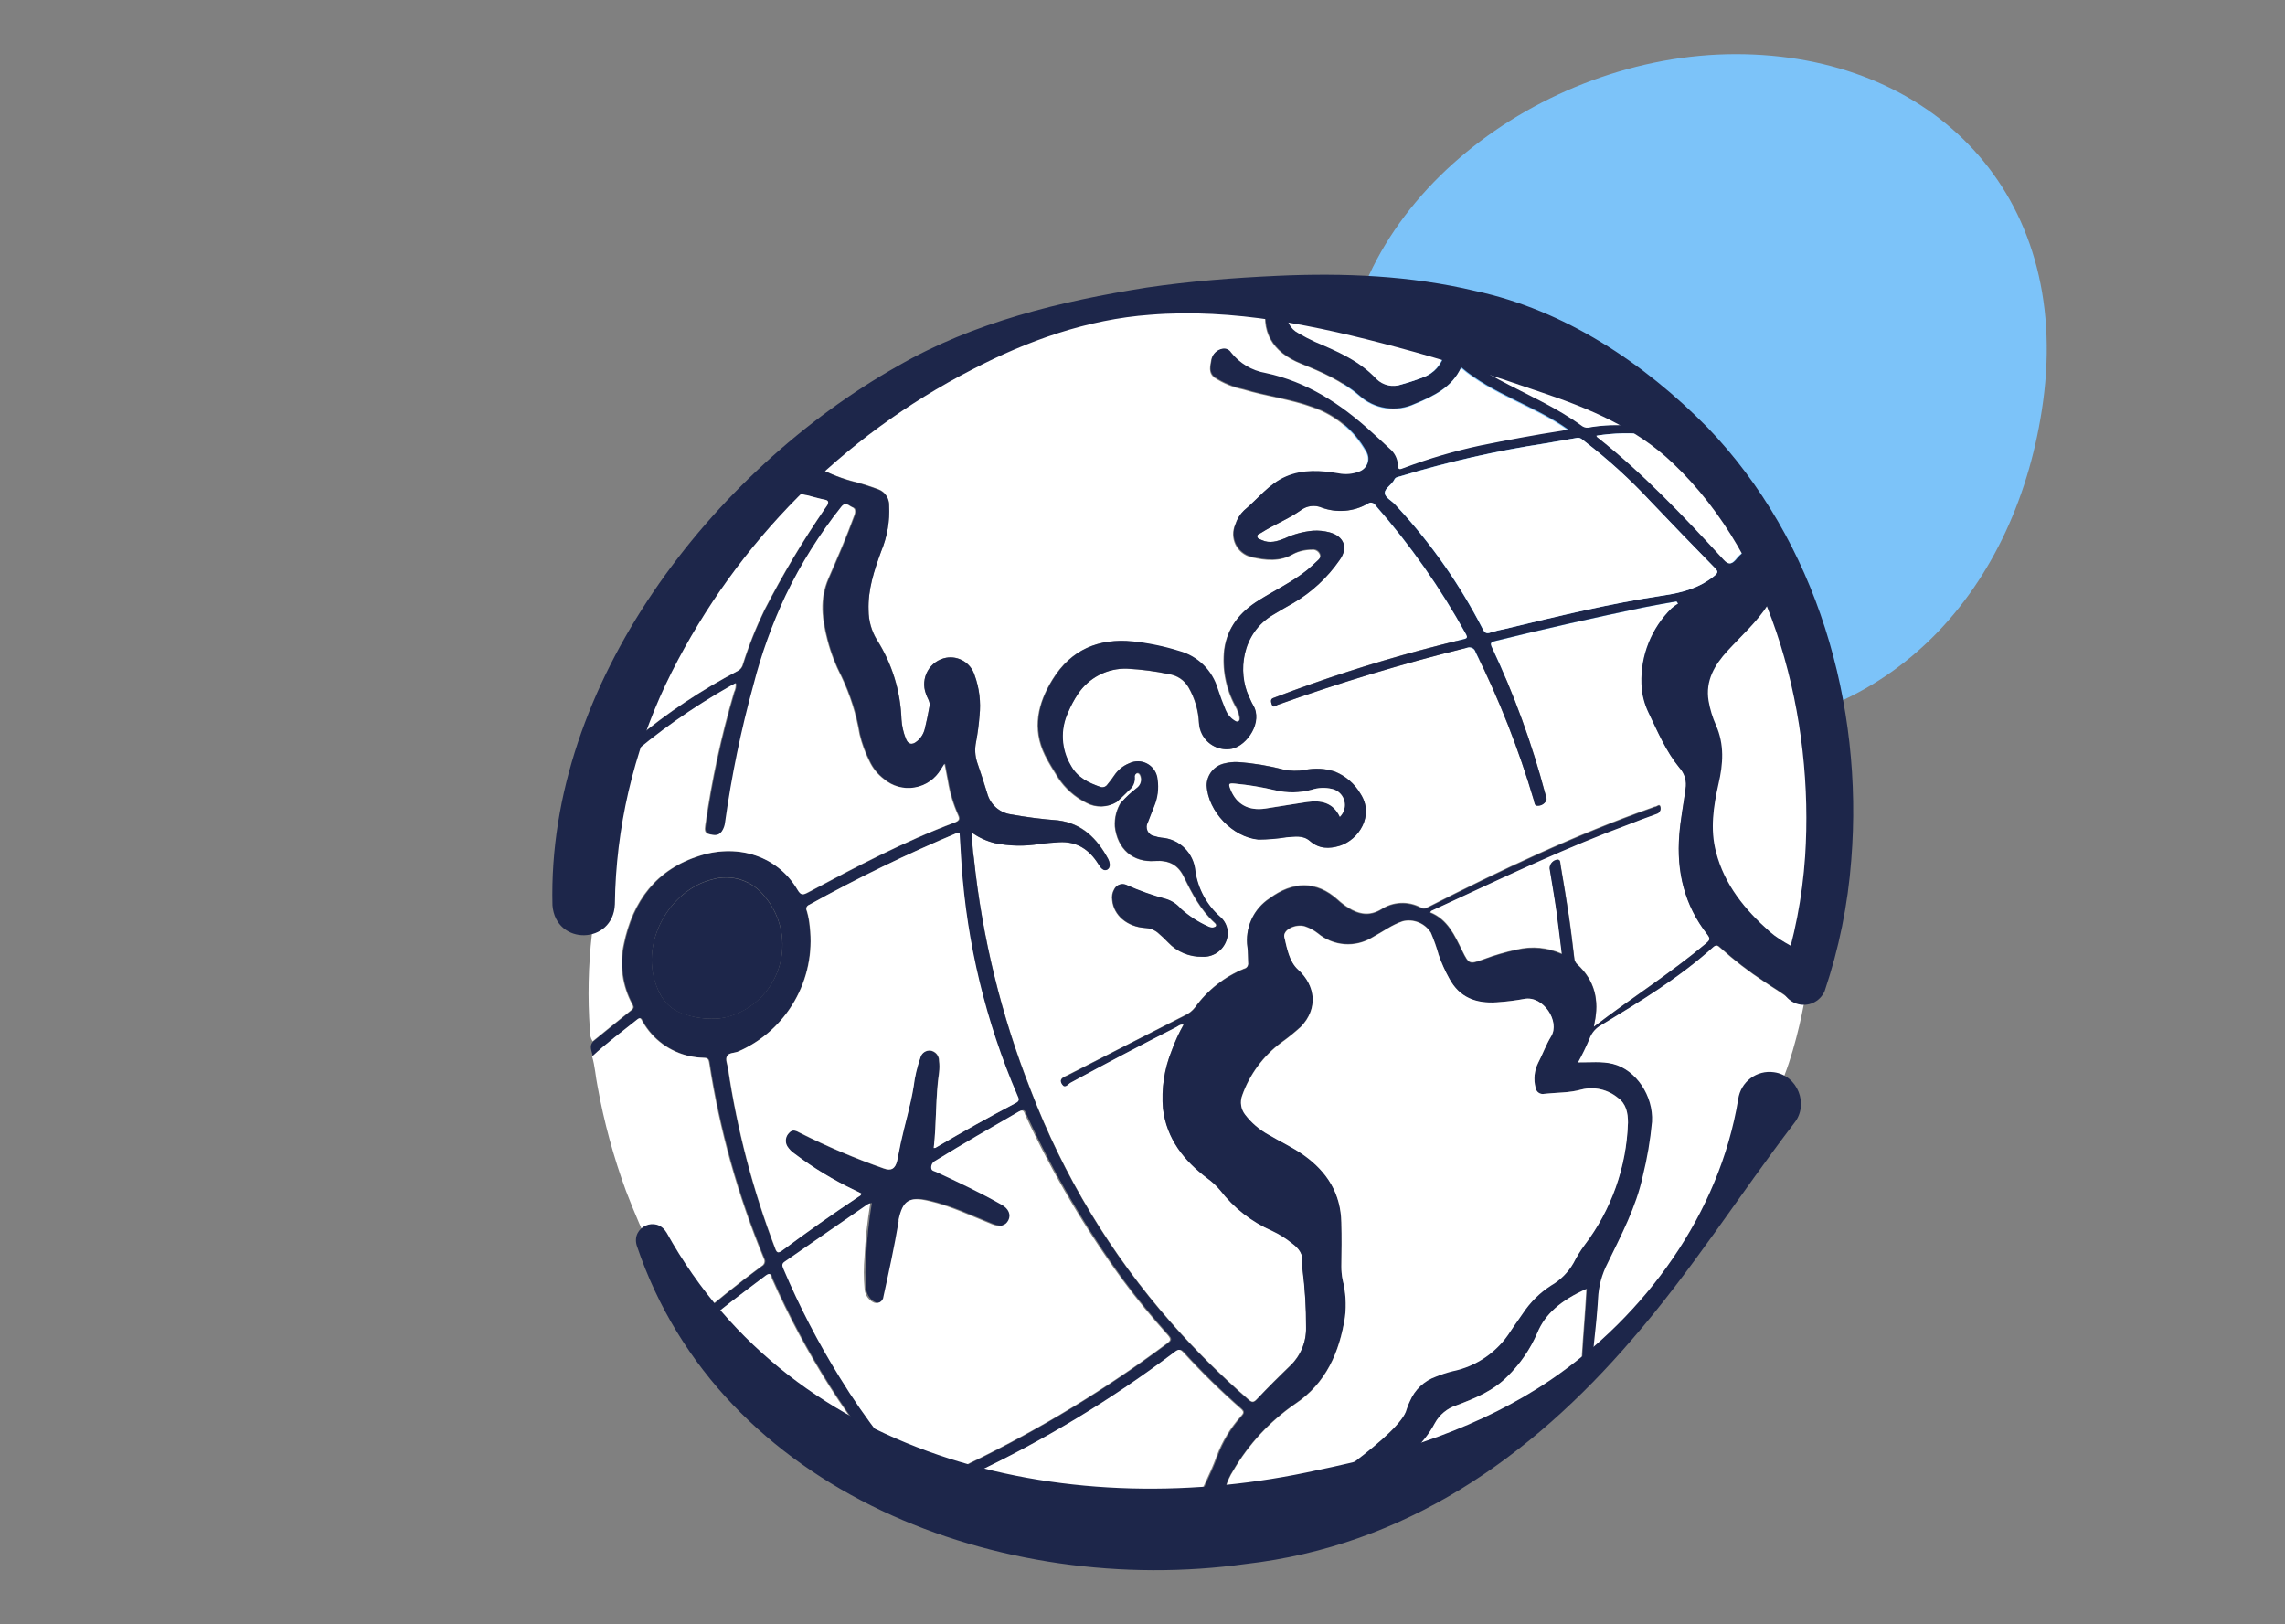 <svg width="422" height="300" viewBox="0 0 422 300" fill="none" xmlns="http://www.w3.org/2000/svg">
<rect x="0" y="0" width="422" height="300" fill="#808080" stroke="none"/>
<g clip-path="url(#clip0_421_1237)">
<path d="M377.32 74.195C372.615 108.581 349.393 135.094 313.322 135.094C277.251 135.094 248.01 106.976 248.01 72.295C248.01 37.614 284.51 10 320.581 10C356.652 10 382.595 35.626 377.32 74.195Z" fill="#7CC3F9"/>
<path d="M150.828 86.233C157.787 80.431 165.259 75.275 173.15 70.829C183.148 65.27 193.679 60.735 204.586 57.293C210.394 55.323 216.363 53.867 222.426 52.943C226.397 52.461 230.404 52.35 234.395 52.611C233.883 53.619 234.195 54.628 233.962 55.641C232.676 61.242 234.917 65.051 240.21 67.179C243.984 68.705 247.739 70.339 250.926 73.065C252.287 74.326 253.991 75.152 255.821 75.441C257.652 75.729 259.527 75.466 261.209 74.685C264.722 73.228 268.113 71.595 269.763 67.94C275.703 72.986 283.274 75.007 289.522 79.427C289.056 79.53 288.768 79.618 288.446 79.67C283.428 80.449 278.336 81.346 273.313 82.405C268.505 83.436 263.779 84.824 259.177 86.559C258.543 86.788 258.073 87.063 258.073 85.99C258.036 85.405 257.877 84.834 257.607 84.314C257.34 83.793 256.969 83.332 256.517 82.96C255.454 81.952 254.327 80.944 253.223 79.931C247.543 74.741 241.286 70.633 233.617 69.009C231.094 68.572 228.822 67.215 227.239 65.2C227.075 64.944 226.838 64.742 226.559 64.622C226.28 64.501 225.972 64.467 225.673 64.523C225.174 64.617 224.714 64.859 224.354 65.219C223.994 65.579 223.753 66.042 223.665 66.544C223.507 67.622 223.073 68.845 224.257 69.765C225.873 70.816 227.671 71.555 229.559 71.945C233.817 73.228 238.243 73.733 242.46 75.287C246.618 76.721 250.101 79.641 252.244 83.488C252.439 83.808 252.563 84.166 252.608 84.538C252.649 84.91 252.609 85.286 252.491 85.641C252.373 85.995 252.179 86.32 251.923 86.592C251.663 86.867 251.345 87.079 250.991 87.213C249.753 87.707 248.398 87.83 247.091 87.567C243.83 87.021 240.568 86.788 237.395 88.141C234.223 89.495 232.215 92.282 229.661 94.392C228.933 95.093 228.395 95.969 228.096 96.936C227.838 97.517 227.71 98.147 227.721 98.783C227.733 99.419 227.884 100.045 228.164 100.616C228.443 101.187 228.844 101.69 229.339 102.089C229.834 102.488 230.41 102.773 231.026 102.924C233.659 103.54 236.319 103.858 238.849 102.35C239.897 101.829 241.052 101.562 242.222 101.57C242.524 101.524 242.833 101.578 243.101 101.724C243.37 101.869 243.583 102.099 243.709 102.378C243.988 102.994 243.55 103.391 243.168 103.722C242.553 104.296 241.943 104.884 241.281 105.417C238.518 107.638 235.257 109.151 232.312 111.018C228.921 113.151 226.619 115.956 226.06 120.008C225.649 123.599 226.35 127.229 228.068 130.407C228.459 131.063 228.731 131.784 228.869 132.536C228.869 132.811 228.948 133.11 228.66 133.306C228.371 133.502 228.114 133.306 227.886 133.185C227.138 132.724 226.559 132.033 226.237 131.215C225.706 129.913 225.235 128.596 224.774 127.266C224.282 125.596 223.372 124.079 222.131 122.859C220.89 121.64 219.359 120.758 217.683 120.297C214.891 119.423 212.019 118.829 209.11 118.523C202.773 117.875 197.713 120.045 194.34 125.525C191.628 129.894 190.524 134.608 192.942 139.528C193.655 140.97 194.536 142.329 195.379 143.696C196.668 145.658 198.452 147.243 200.551 148.289C201.411 148.763 202.38 149.002 203.362 148.982C204.343 148.961 205.302 148.682 206.142 148.173H207.008C206.17 149.51 205.768 151.077 205.858 152.654C206.324 156.794 209.119 159.338 213.266 159.044C215.768 158.862 217.492 159.711 218.568 161.905C220.091 165.023 221.68 168.094 224.299 170.465C224.844 170.932 224.49 171.264 223.958 171.334C223.635 171.359 223.311 171.289 223.027 171.133C221.192 170.314 219.497 169.211 218.004 167.865C217.296 167.029 216.368 166.41 215.325 166.078C212.772 165.403 210.278 164.517 207.87 163.431C207.478 163.27 207.039 163.266 206.643 163.419C206.247 163.571 205.925 163.87 205.741 164.253C205.383 164.86 205.251 165.574 205.368 166.269C205.639 169.07 208.113 171.198 211.453 171.404C212.303 171.428 213.122 171.731 213.783 172.267C214.454 172.837 215.087 173.453 215.712 174.088C216.514 174.938 217.484 175.612 218.561 176.066C219.637 176.52 220.796 176.744 221.964 176.725C222.877 176.778 223.783 176.549 224.562 176.07C225.341 175.591 225.955 174.884 226.321 174.046C226.688 173.249 226.783 172.354 226.591 171.498C226.399 170.643 225.931 169.874 225.258 169.313C222.803 167.135 221.193 164.16 220.711 160.911C220.577 159.3 219.87 157.791 218.721 156.657C217.571 155.524 216.054 154.84 214.444 154.731C214.007 154.675 213.577 154.576 213.158 154.437C212.746 154.374 212.371 154.161 212.104 153.839C211.838 153.518 211.699 153.109 211.714 152.691C211.729 152.414 211.807 152.144 211.942 151.902C212.306 150.894 212.758 149.886 213.131 148.873C213.765 147.339 213.973 145.661 213.732 144.018C213.667 143.12 213.274 142.277 212.627 141.651C211.981 141.025 211.126 140.659 210.228 140.625C209.634 140.602 209.043 140.727 208.509 140.989C207.383 141.437 206.421 142.219 205.75 143.229C205.371 143.799 204.959 144.346 204.516 144.868C204.386 145.078 204.194 145.241 203.966 145.335C203.738 145.427 203.488 145.447 203.248 145.391C201.021 144.564 198.943 143.654 197.685 141.353C196.823 139.891 196.329 138.239 196.248 136.543C196.167 134.846 196.5 133.155 197.219 131.616C197.714 130.426 198.323 129.287 199.037 128.214C200.03 126.716 201.389 125.499 202.985 124.677C204.581 123.855 206.361 123.456 208.155 123.518C210.756 123.654 213.344 123.993 215.893 124.531C216.643 124.638 217.357 124.918 217.981 125.348C218.607 125.777 219.126 126.343 219.5 127.005C220.645 129 221.298 131.24 221.405 133.539C221.45 134.271 221.649 134.985 221.988 135.635C222.498 136.611 223.31 137.395 224.301 137.871C225.293 138.347 226.411 138.49 227.49 138.277C230.323 137.642 233.281 133.227 231.385 130.197C231.073 129.684 230.863 129.11 230.602 128.564C228.594 124.213 229.167 116.941 235.201 113.468C236.417 112.759 237.61 112.026 238.844 111.349C242.219 109.367 245.123 106.672 247.352 103.452C249.048 101.169 248.223 99.041 245.488 98.317C244.508 98.056 243.491 97.957 242.479 98.023C240.681 98.185 238.924 98.659 237.288 99.423C235.891 99.979 234.493 100.436 232.988 99.75C232.666 99.596 232.215 99.507 232.163 99.12C232.112 98.733 232.587 98.597 232.867 98.424C235.238 96.912 237.889 95.89 240.186 94.266C240.725 93.848 241.365 93.579 242.04 93.486C242.716 93.394 243.403 93.481 244.035 93.738C245.414 94.253 246.89 94.459 248.358 94.34C249.825 94.222 251.249 93.782 252.528 93.052C252.642 92.96 252.774 92.893 252.915 92.856C253.058 92.819 253.208 92.814 253.353 92.842C253.498 92.87 253.635 92.931 253.754 93.019C253.875 93.104 253.974 93.216 254.043 93.346C260.45 100.64 266.051 108.605 270.751 117.104C271.142 117.833 270.83 117.921 270.238 118.066C267.596 118.729 264.959 119.42 262.317 120.083C253.234 122.516 244.283 125.418 235.499 128.778C234.917 129.012 234.567 129.18 234.828 129.969C235.089 130.757 235.611 130.291 235.914 130.183C247.364 126.082 259.014 122.566 270.82 119.648C270.979 119.578 271.15 119.541 271.324 119.541C271.497 119.541 271.668 119.578 271.827 119.648C271.985 119.72 272.127 119.825 272.241 119.956C272.355 120.093 272.439 120.252 272.488 120.423C276.87 129.211 280.479 138.365 283.274 147.78C283.395 148.182 283.363 148.789 283.903 148.789C284.187 148.802 284.47 148.748 284.728 148.63C284.986 148.512 285.213 148.335 285.39 148.112C285.804 147.608 285.483 147.104 285.39 146.618C282.94 137.343 279.646 128.312 275.549 119.639C275.149 118.799 275.321 118.626 276.146 118.416C285.241 116.166 294.377 114.127 303.556 112.208C305.564 111.793 307.572 111.457 309.641 111.097L309.93 111.508C309.489 111.774 309.073 112.079 308.685 112.418C306.87 114.216 305.443 116.369 304.495 118.744C303.546 121.119 303.097 123.664 303.174 126.22C303.226 128.08 303.671 129.908 304.478 131.584C306.174 135.098 307.702 138.753 310.181 141.759C310.662 142.281 311.015 142.908 311.211 143.59C311.408 144.272 311.443 144.991 311.313 145.689C310.945 148.527 310.381 151.323 310.162 154.18C309.627 160.957 311.094 167.156 315.329 172.547C315.963 173.355 315.795 173.658 315.12 174.214C308.546 179.745 301.273 184.31 294.387 189.617C294.392 189.398 294.423 189.18 294.48 188.968C295.412 184.767 294.536 181.033 291.283 178.074C290.96 177.768 290.77 177.347 290.752 176.902C290.44 174.298 290.151 171.693 289.751 169.107C289.285 165.956 288.744 162.82 288.213 159.678C288.153 159.333 288.264 158.787 287.682 158.745C287.292 158.786 286.93 158.965 286.661 159.25C286.392 159.535 286.233 159.907 286.214 160.299C286.634 162.922 287.095 165.55 287.477 168.174C287.859 170.797 288.143 173.355 288.483 176.151C285.88 174.973 282.96 174.692 280.181 175.352C278.099 175.785 276.053 176.38 274.063 177.131C271.412 178.064 271.314 178.139 270.047 175.544C268.649 172.678 267.359 169.761 264.125 168.477C264.274 168.262 264.298 168.164 264.353 168.132L268.673 166.115C279.198 161.228 289.676 156.248 300.583 152.238C302.377 151.585 304.157 150.884 305.965 150.222C306.099 150.185 306.225 150.119 306.333 150.03C306.44 149.942 306.529 149.832 306.594 149.708C306.658 149.584 306.697 149.448 306.705 149.308C306.714 149.168 306.694 149.028 306.645 148.896C306.454 148.364 305.974 148.989 305.643 148.957C305.527 148.98 305.416 149.021 305.312 149.078C290.953 154.129 277.199 160.649 263.673 167.548C263.47 167.664 263.239 167.725 263.005 167.725C262.77 167.725 262.54 167.664 262.336 167.548C261.205 166.964 259.94 166.691 258.669 166.755C257.399 166.819 256.167 167.218 255.1 167.912C252.948 169.215 250.963 168.846 249.002 167.609C248.324 167.181 247.686 166.694 247.096 166.152C243.08 162.521 238.709 162.759 234.516 165.849C233.044 166.802 231.875 168.156 231.145 169.751C230.415 171.347 230.156 173.119 230.397 174.858C230.519 175.866 230.486 176.785 230.547 177.756C230.588 178.015 230.528 178.279 230.379 178.494C230.23 178.709 230.002 178.857 229.745 178.905C226.122 180.387 222.989 182.862 220.706 186.046C220.241 186.643 219.642 187.122 218.959 187.446C211.7 191.143 204.444 194.845 197.192 198.551C196.539 198.896 195.444 199.148 196.19 200.217C196.74 201.034 197.303 200.105 197.746 199.867C204.2 196.329 210.709 192.906 217.273 189.598C217.655 189.407 218.027 189.015 218.619 189.174C217.754 190.693 217.021 192.284 216.429 193.93C215.034 197.34 214.473 201.036 214.794 204.707C215.488 210.309 218.67 214.309 222.999 217.558C223.875 218.191 224.671 218.931 225.366 219.761C227.883 223.025 231.181 225.602 234.954 227.252C236.265 227.864 237.496 228.634 238.621 229.544C239.865 230.478 240.769 231.565 240.485 233.278C240.464 233.64 240.492 234.003 240.568 234.357C241.021 237.917 241.239 241.503 241.221 245.092C241.253 246.407 241.015 247.715 240.522 248.934C240.025 250.149 239.281 251.248 238.337 252.159C236.221 254.18 234.143 256.267 232.121 258.409C231.469 259.105 231.12 258.974 230.519 258.409C225.449 254.002 220.681 249.259 216.248 244.21C205.139 231.586 196.376 217.07 190.375 201.351C184.951 187.606 181.415 173.187 179.864 158.488C179.617 156.96 179.529 155.409 179.603 153.862C180.862 154.73 182.266 155.363 183.75 155.73C186.465 156.285 189.259 156.336 191.992 155.879C193.185 155.73 194.391 155.627 195.584 155.557C198.846 155.384 201.175 156.929 202.857 159.594C203.234 160.201 203.789 160.995 204.511 160.607C205.233 160.22 204.977 159.263 204.632 158.586C202.624 154.852 199.852 152.051 195.384 151.519C192.428 151.299 189.485 150.922 186.569 150.39C185.574 150.223 184.649 149.774 183.9 149.098C183.151 148.422 182.611 147.545 182.343 146.572C181.77 144.644 181.145 142.725 180.479 140.826C180.075 139.602 180.003 138.292 180.269 137.031C180.567 135.444 180.778 133.842 180.903 132.233C181.189 129.657 180.869 127.05 179.971 124.62C179.622 123.559 178.905 122.658 177.951 122.082C176.996 121.506 175.866 121.291 174.767 121.478C174.054 121.609 173.378 121.894 172.787 122.314C172.191 122.733 171.696 123.28 171.338 123.915C170.98 124.548 170.764 125.252 170.706 125.978C170.648 126.704 170.749 127.433 171.002 128.116C171.235 128.872 171.827 129.558 171.678 130.398C171.426 131.831 171.142 133.255 170.793 134.655C170.576 135.526 170.086 136.305 169.395 136.877C168.463 137.684 167.708 137.516 167.284 136.382C166.836 135.257 166.568 134.067 166.492 132.858C166.323 127.613 164.744 122.511 161.922 118.089C160.942 116.457 160.422 114.589 160.417 112.684C160.268 108.838 161.423 105.295 162.746 101.771C163.865 99.091 164.362 96.191 164.2 93.29C164.218 92.668 164.044 92.055 163.701 91.535C163.364 91.019 162.876 90.619 162.304 90.391C160.955 89.874 159.58 89.429 158.185 89.056C155.62 88.442 153.147 87.492 150.828 86.233ZM228.636 140.756C227.799 140.708 226.959 140.784 226.144 140.98C225.219 141.181 224.39 141.689 223.79 142.422C223.19 143.155 222.856 144.07 222.84 145.017C223.073 149.844 227.653 154.619 232.42 155.043C234.136 155.034 235.85 154.892 237.545 154.619C239.05 154.521 240.606 154.152 241.92 155.319C243.578 156.761 245.437 156.803 247.455 156.178C250.916 155.076 253.889 150.614 251.229 146.553C250.159 144.732 248.522 143.314 246.569 142.515C244.769 141.905 242.837 141.794 240.978 142.193C239.67 142.421 238.331 142.395 237.032 142.119C234.277 141.405 231.462 140.948 228.622 140.756H228.636Z" fill="white"/>
<path d="M150.828 86.233C153.137 87.516 155.604 88.491 158.166 89.131C159.561 89.505 160.935 89.949 162.285 90.462C162.86 90.691 163.352 91.093 163.692 91.611C164.033 92.129 164.207 92.74 164.191 93.36C164.353 96.261 163.856 99.161 162.737 101.841C161.46 105.365 160.268 108.913 160.407 112.759C160.413 114.662 160.933 116.529 161.912 118.16C164.723 122.565 166.302 127.646 166.483 132.872C166.559 134.081 166.826 135.271 167.275 136.396C167.699 137.526 168.44 137.698 169.386 136.891C170.077 136.319 170.566 135.54 170.783 134.669C171.133 133.269 171.417 131.84 171.669 130.407C171.818 129.572 171.203 128.881 170.993 128.125C170.739 127.443 170.638 126.713 170.696 125.987C170.754 125.262 170.97 124.557 171.328 123.924C171.688 123.289 172.183 122.741 172.777 122.318C173.368 121.898 174.044 121.614 174.758 121.488C175.857 121.301 176.986 121.515 177.941 122.091C178.896 122.668 179.613 123.568 179.962 124.629C180.86 127.059 181.179 129.666 180.894 132.242C180.769 133.85 180.557 135.45 180.26 137.036C179.993 138.298 180.066 139.609 180.47 140.835C181.122 142.73 181.746 144.649 182.333 146.576C182.603 147.551 183.144 148.429 183.894 149.106C184.64 149.783 185.566 150.231 186.559 150.395C189.476 150.927 192.418 151.304 195.374 151.524C199.843 152.112 202.582 154.908 204.623 158.596C204.972 159.24 205.163 160.201 204.502 160.612C203.84 161.023 203.225 160.253 202.848 159.604C201.17 156.897 198.831 155.352 195.575 155.566C194.382 155.636 193.175 155.739 191.983 155.888C189.249 156.341 186.456 156.29 183.74 155.739C182.257 155.372 180.852 154.739 179.594 153.872C179.52 155.419 179.607 156.969 179.855 158.498C181.394 173.223 184.927 187.67 190.356 201.44C196.357 217.161 205.12 231.678 216.229 244.303C220.663 249.353 225.429 254.099 230.495 258.512C231.12 259.058 231.502 259.189 232.103 258.512C234.111 256.369 236.198 254.311 238.318 252.262C239.263 251.349 240.007 250.248 240.504 249.031C241 247.813 241.238 246.505 241.202 245.19C241.221 241.601 241.001 238.015 240.545 234.455C240.47 234.099 240.443 233.735 240.466 233.372C240.769 231.659 239.865 230.571 238.602 229.638C237.477 228.728 236.246 227.959 234.935 227.346C231.162 225.695 227.864 223.119 225.347 219.854C224.653 219.024 223.858 218.283 222.98 217.651C218.652 214.384 215.469 210.393 214.775 204.796C214.455 201.126 215.016 197.432 216.411 194.023C217.002 192.377 217.735 190.786 218.6 189.267C218.009 189.108 217.594 189.5 217.254 189.692C210.694 193.024 204.185 196.447 197.727 199.961C197.261 200.203 196.721 201.132 196.171 200.315C195.435 199.246 196.53 198.994 197.173 198.649C204.423 194.915 211.678 191.212 218.94 187.54C219.625 187.218 220.224 186.738 220.688 186.14C222.971 182.955 226.103 180.48 229.726 178.998C229.983 178.95 230.211 178.802 230.36 178.587C230.509 178.373 230.57 178.108 230.528 177.85C230.467 176.837 230.528 175.908 230.379 174.951C230.14 173.219 230.4 171.454 231.127 169.865C231.854 168.275 233.018 166.925 234.483 165.975C238.709 162.885 243.098 162.643 247.063 166.274C247.652 166.817 248.29 167.304 248.969 167.73C250.926 168.962 252.915 169.336 255.063 168.034C256.131 167.339 257.363 166.94 258.634 166.876C259.906 166.812 261.172 167.086 262.303 167.67C262.507 167.786 262.738 167.847 262.972 167.847C263.206 167.847 263.437 167.786 263.641 167.67C277.194 160.775 290.92 154.269 305.275 149.2C305.387 149.2 305.499 149.069 305.606 149.083C305.969 149.083 306.449 148.485 306.612 149.018C306.66 149.151 306.68 149.292 306.673 149.433C306.664 149.573 306.626 149.71 306.561 149.834C306.495 149.958 306.407 150.067 306.3 150.156C306.188 150.241 306.062 150.305 305.927 150.343C304.124 150.969 302.344 151.664 300.546 152.364C289.643 156.402 279.16 161.35 268.64 166.237L264.316 168.234C264.256 168.234 264.237 168.37 264.088 168.58C267.321 169.863 268.603 172.781 270.01 175.647C271.263 178.204 271.365 178.172 274.026 177.234C276.015 176.486 278.059 175.891 280.139 175.455C282.92 174.797 285.84 175.077 288.446 176.253C288.083 173.453 287.794 170.862 287.44 168.276C287.086 165.691 286.596 163.025 286.177 160.402C286.182 159.998 286.334 159.609 286.606 159.31C286.877 159.012 287.249 158.825 287.649 158.787C288.232 158.848 288.115 159.389 288.185 159.721C288.716 162.862 289.257 166.003 289.718 169.154C290.1 171.735 290.394 174.34 290.724 176.949C290.744 177.393 290.934 177.813 291.255 178.12C294.517 181.098 295.374 184.791 294.447 189.015C294.431 189.231 294.402 189.446 294.358 189.659C301.245 184.389 308.513 179.805 315.092 174.256C315.744 173.7 315.935 173.397 315.301 172.589C311.076 167.198 309.599 160.999 310.13 154.222C310.353 151.365 310.913 148.569 311.285 145.732C311.415 145.034 311.38 144.316 311.184 143.634C310.987 142.953 310.634 142.327 310.153 141.806C307.67 138.777 306.137 135.141 304.45 131.626C303.643 129.95 303.197 128.123 303.141 126.263C303.057 123.693 303.506 121.133 304.459 118.746C305.411 116.358 306.847 114.194 308.676 112.39C309.063 112.051 309.48 111.746 309.92 111.48L309.631 111.069C307.623 111.433 305.615 111.765 303.546 112.18C294.368 114.099 285.231 116.138 276.136 118.388C275.312 118.598 275.13 118.771 275.54 119.611C279.642 128.307 282.939 137.361 285.39 146.66C285.52 147.127 285.855 147.669 285.39 148.154C285.217 148.379 284.991 148.559 284.733 148.677C284.475 148.795 284.191 148.848 283.908 148.831C283.363 148.831 283.395 148.187 283.274 147.823C280.493 138.396 276.898 129.23 272.53 120.428C272.482 120.256 272.396 120.096 272.279 119.961C272.166 119.831 272.026 119.727 271.869 119.658C271.711 119.584 271.539 119.546 271.365 119.546C271.192 119.546 271.02 119.584 270.862 119.658C259.044 122.581 247.381 126.104 235.919 130.211C235.616 130.319 235.112 130.935 234.833 129.997C234.553 129.059 234.921 128.989 235.504 128.807C244.288 125.446 253.239 122.544 262.322 120.111C264.945 119.406 267.582 118.71 270.243 118.094C270.834 117.95 271.146 117.861 270.755 117.133C266.07 108.627 260.479 100.655 254.08 93.356C254.007 93.227 253.909 93.114 253.791 93.024C253.672 92.938 253.535 92.878 253.39 92.851C253.246 92.821 253.097 92.821 252.952 92.851C252.809 92.89 252.676 92.958 252.561 93.052C251.281 93.779 249.857 94.217 248.39 94.336C246.923 94.454 245.448 94.25 244.067 93.738C243.437 93.481 242.75 93.394 242.075 93.486C241.4 93.579 240.762 93.848 240.224 94.266C237.922 95.89 235.271 96.908 232.904 98.424C232.62 98.597 232.131 98.695 232.2 99.12C232.27 99.545 232.704 99.587 233.025 99.746C234.511 100.455 235.937 99.979 237.321 99.424C238.956 98.657 240.713 98.183 242.511 98.023C243.525 97.962 244.543 98.061 245.526 98.317C248.247 99.064 249.067 101.197 247.389 103.48C245.16 106.697 242.259 109.391 238.886 111.373C237.652 112.049 236.454 112.773 235.243 113.492C229.219 116.969 228.622 124.228 230.644 128.592C230.905 129.133 231.11 129.712 231.427 130.225C233.323 133.315 230.36 137.694 227.532 138.305C226.446 138.515 225.322 138.367 224.327 137.885C223.332 137.402 222.52 136.609 222.011 135.626C221.674 134.971 221.482 134.252 221.447 133.516C221.34 131.217 220.685 128.976 219.537 126.981C219.164 126.32 218.644 125.753 218.018 125.324C217.392 124.899 216.679 124.619 215.931 124.508C213.381 123.971 210.794 123.634 208.192 123.499C206.398 123.437 204.619 123.836 203.023 124.658C201.426 125.48 200.067 126.698 199.074 128.195C198.362 129.269 197.753 130.408 197.257 131.598C196.543 133.138 196.215 134.829 196.302 136.525C196.388 138.221 196.885 139.87 197.751 141.33C199.004 143.664 201.082 144.597 203.314 145.372C203.551 145.428 203.801 145.409 204.026 145.316C204.255 145.223 204.447 145.06 204.576 144.849C205.022 144.331 205.434 143.786 205.811 143.216C206.483 142.205 207.447 141.423 208.574 140.975C209.108 140.713 209.699 140.588 210.293 140.611C211.191 140.647 212.045 141.012 212.691 141.638C213.337 142.264 213.731 143.106 213.797 144.004C214.034 145.648 213.825 147.325 213.191 148.859C212.818 149.867 212.366 150.88 212.008 151.888C211.869 152.128 211.79 152.399 211.779 152.676C211.768 152.953 211.824 153.229 211.942 153.48C212.064 153.73 212.243 153.947 212.464 154.115C212.688 154.279 212.949 154.385 213.224 154.423C213.642 154.563 214.072 154.661 214.51 154.717C216.116 154.821 217.632 155.502 218.777 156.635C219.929 157.771 220.637 159.283 220.772 160.897C221.252 164.147 222.863 167.122 225.319 169.299C225.993 169.86 226.463 170.629 226.656 171.486C226.849 172.343 226.754 173.239 226.386 174.036C226.02 174.875 225.406 175.581 224.627 176.06C223.848 176.538 222.942 176.765 222.03 176.711C220.861 176.733 219.701 176.51 218.623 176.057C217.546 175.604 216.575 174.93 215.772 174.078C215.16 173.439 214.517 172.832 213.843 172.258C213.188 171.726 212.379 171.422 211.537 171.39C208.192 171.17 205.722 169.028 205.452 166.255C205.331 165.559 205.461 164.842 205.82 164.234C206.006 163.852 206.329 163.553 206.724 163.399C207.118 163.242 207.556 163.242 207.95 163.399C210.359 164.482 212.852 165.367 215.404 166.045C216.449 166.375 217.38 166.995 218.088 167.833C219.579 169.179 221.272 170.282 223.106 171.1C223.389 171.259 223.714 171.331 224.038 171.306C224.573 171.236 224.923 170.923 224.382 170.437C221.759 168.062 220.189 164.995 218.647 161.872C217.575 159.683 215.851 158.843 213.345 159.016C209.221 159.31 206.407 156.766 205.937 152.626C205.849 151.047 206.252 149.479 207.092 148.14C207.965 147.156 208.929 146.257 209.972 145.456C210.306 145.226 210.556 144.894 210.685 144.509C210.813 144.124 210.813 143.708 210.684 143.323C210.587 142.992 210.372 142.688 210.023 142.758C209.891 142.814 209.783 142.915 209.719 143.044C209.655 143.172 209.639 143.319 209.673 143.458C209.708 143.939 209.62 144.421 209.417 144.858C209.215 145.296 208.906 145.675 208.518 145.96C207.805 146.716 207.032 147.402 206.277 148.112C205.438 148.622 204.479 148.902 203.498 148.923C202.516 148.945 201.546 148.707 200.686 148.233C198.587 147.185 196.802 145.599 195.514 143.636C194.671 142.263 193.786 140.91 193.073 139.468C190.645 134.529 191.75 129.843 194.471 125.464C197.848 119.999 202.908 117.828 209.24 118.463C212.151 118.77 215.024 119.365 217.818 120.241C219.494 120.699 221.026 121.579 222.267 122.798C223.507 124.018 224.415 125.535 224.904 127.206C225.338 128.54 225.836 129.852 226.372 131.154C226.694 131.947 227.261 132.616 227.989 133.063C228.217 133.203 228.454 133.385 228.762 133.185C229.07 132.984 229.004 132.69 228.972 132.415C228.832 131.663 228.561 130.943 228.17 130.286C226.452 127.108 225.751 123.477 226.162 119.887C226.721 115.849 229.023 113.03 232.415 110.901C235.429 109.011 238.621 107.508 241.384 105.3C242.045 104.763 242.656 104.18 243.271 103.601C243.653 103.251 244.091 102.877 243.811 102.261C243.687 101.981 243.474 101.75 243.205 101.603C242.937 101.455 242.627 101.402 242.325 101.454C241.155 101.44 239.999 101.706 238.952 102.229C236.422 103.755 233.761 103.419 231.129 102.803C230.514 102.653 229.94 102.369 229.447 101.972C228.952 101.573 228.551 101.071 228.272 100.5C227.992 99.929 227.842 99.303 227.83 98.667C227.813 98.025 227.939 97.388 228.198 96.8C228.496 95.833 229.035 94.957 229.764 94.256C232.317 92.142 234.344 89.355 237.498 88.002C240.652 86.648 243.923 86.881 247.194 87.427C248.5 87.692 249.856 87.569 251.093 87.073C251.446 86.939 251.764 86.729 252.025 86.457C252.279 86.19 252.473 85.871 252.594 85.523C252.713 85.168 252.753 84.79 252.71 84.417C252.666 84.045 252.542 83.686 252.347 83.367C250.205 79.52 246.721 76.601 242.563 75.17C238.369 73.611 233.92 73.149 229.661 71.828C227.774 71.435 225.976 70.695 224.359 69.644C223.176 68.71 223.609 67.506 223.767 66.423C223.858 65.921 224.098 65.459 224.457 65.097C224.816 64.737 225.276 64.496 225.776 64.407C226.073 64.346 226.382 64.379 226.661 64.5C226.941 64.621 227.179 64.824 227.341 65.083C228.925 67.097 231.197 68.452 233.719 68.888C241.388 70.512 247.646 74.624 253.325 79.815C254.429 80.823 255.557 81.831 256.619 82.844C257.074 83.213 257.446 83.673 257.713 84.195C257.979 84.716 258.133 85.288 258.166 85.873C258.166 86.942 258.632 86.671 259.27 86.438C263.872 84.702 268.597 83.315 273.406 82.288C278.429 81.276 283.447 80.328 288.539 79.549C288.861 79.502 289.164 79.408 289.615 79.31C283.358 74.844 275.796 72.864 269.856 67.819C268.207 71.474 264.833 73.107 261.297 74.563C259.627 75.346 257.763 75.617 255.939 75.342C254.115 75.067 252.413 74.259 251.047 73.018C247.883 70.293 244.128 68.654 240.331 67.132C235.043 64.999 232.802 61.195 234.087 55.589C234.316 54.581 234.008 53.489 234.516 52.56C235.448 51.925 236.38 52.35 237.312 52.56C237.664 52.923 237.913 53.375 238.033 53.867C238.153 54.36 238.138 54.875 237.992 55.361C237.879 55.995 237.806 56.636 237.773 57.279C237.646 58.124 237.788 58.988 238.178 59.748C238.569 60.506 239.191 61.119 239.953 61.499C240.95 62.089 241.978 62.625 243.033 63.104C247.128 64.855 251.205 66.582 254.35 69.961C254.941 70.545 255.684 70.949 256.495 71.129C257.305 71.308 258.149 71.254 258.93 70.974C260.289 70.6 261.628 70.157 262.942 69.648C263.908 69.299 264.77 68.709 265.445 67.933C266.12 67.157 266.587 66.221 266.799 65.214C267 64.481 267.13 63.72 267.265 62.974C267.711 60.59 268.748 58.358 270.28 56.481C271.724 56.219 272.982 56.976 274.296 57.242C275.298 57.442 276.304 57.825 277.367 58.087C277.688 58.17 277.87 58.292 277.921 58.605C277.762 58.773 277.591 58.929 277.408 59.071C275.022 60.562 272.954 62.512 271.324 64.808C270.858 65.545 270.858 65.909 271.524 66.456C273.191 67.832 274.998 69.031 276.915 70.031C282.138 72.832 287.607 75.165 292.42 78.694C292.623 78.82 292.85 78.901 293.087 78.932C293.325 78.961 293.567 78.937 293.795 78.862C298.813 78.027 303.835 78.68 308.853 79.287H308.932V79.217C308.932 79.488 309.086 79.38 309.207 79.39C310.097 79.52 310.433 80.286 310.913 80.893C308.79 80.847 306.675 80.635 304.585 80.258C301.382 79.891 298.145 79.958 294.96 80.459C295.048 80.613 295.067 80.692 295.127 80.734C303.654 87.498 311.122 95.363 318.465 103.358C319.318 104.292 319.798 104.259 320.58 103.419C321.484 102.239 322.719 101.357 324.126 100.884C324.727 100.959 324.848 101.501 325.058 101.897C326.064 103.974 326.954 106.098 327.942 108.175C328.04 108.409 328.091 108.659 328.091 108.913C328.091 109.166 328.04 109.417 327.942 109.65C327.536 110.299 327.159 110.953 326.744 111.601C324.676 114.869 321.787 117.385 319.215 120.204C316.834 122.809 315.106 125.684 315.721 129.432C315.988 130.981 316.447 132.491 317.086 133.927C318.642 137.512 318.391 141.082 317.552 144.779C316.545 148.91 315.977 153.102 317.086 157.321C318.656 163.389 322.481 168.085 327.038 172.085C329.279 174.102 332.191 175.245 334.791 176.79C334.861 177.01 335.257 176.972 335.191 177.304C334.719 179.793 334.241 182.282 333.756 184.772C333.756 184.977 333.463 185.145 333.291 185.327C332.45 185.403 331.607 185.201 330.891 184.753C329.363 183.46 327.597 182.49 325.952 181.351C323.063 179.457 320.323 177.344 317.757 175.031C317.291 174.564 316.993 174.484 316.48 174.96C310.218 180.604 303.057 184.945 295.901 189.286C294.858 189.838 294.059 190.76 293.66 191.871C293.041 193.357 292.338 194.807 291.554 196.212C293.781 196.212 295.929 195.984 298.007 196.507C302.265 197.589 305.489 202.416 305.219 207.191C304.905 210.56 304.336 213.901 303.518 217.184C302.307 222.963 299.502 228.144 296.996 233.344C295.951 235.356 295.355 237.571 295.248 239.837C295.248 240.56 295.16 241.279 295.099 242.007C294.806 246.105 294.093 250.175 294.223 254.306C293.944 255.557 292.947 256.225 292.066 256.981C291.987 250.67 292.756 244.378 293.068 238.04C288.362 240.149 285.469 242.651 284.034 246.115C282.733 249.144 280.852 251.889 278.499 254.194C275.862 256.878 272.474 258.232 269.064 259.544C267.376 260.084 265.959 261.254 265.108 262.811C262.918 266.932 259.382 269.686 255.59 272.146C253.726 273.346 251.774 274.48 249.756 275.68C252.733 278.013 253.726 278.014 256.983 279.927C256.736 280.376 256.349 280.732 255.881 280.938C255.412 281.145 254.889 281.192 254.392 281.071C251.457 279.325 250.795 279.517 248.14 277.365C247.557 276.861 247.208 277.136 246.812 277.495C245.378 278.773 244.036 280.15 242.795 281.617C239.022 286.574 234.218 286.443 228.263 287.545C227.332 287.741 221.233 287.942 220.739 287.143C220.253 286.34 219.936 285.446 219.807 284.516C219.579 282.789 219.798 281.032 220.441 279.414C221.657 275.82 223.581 272.538 224.867 268.977C225.876 266.251 227.392 263.742 229.335 261.583C229.829 261.028 229.941 260.715 229.335 260.183C225.606 256.924 222.066 253.455 218.731 249.793C218.19 249.2 217.85 249.149 217.189 249.653C205.522 258.469 192.978 266.055 179.757 272.291C179.473 272.422 179.174 272.837 178.825 272.464C178.655 272.299 178.532 272.09 178.47 271.861C178.409 271.632 178.411 271.39 178.476 271.161C178.625 270.405 179.216 270.251 179.729 269.999C192.369 263.854 204.404 256.53 215.674 248.126C216.387 247.604 216.518 247.333 215.865 246.605C212.935 243.337 210.13 239.958 207.53 236.425C200.571 226.854 194.564 216.623 189.597 205.879C189.359 205.366 189.318 204.708 188.395 205.244C183.233 208.274 178.061 211.252 172.973 214.332C172.74 214.447 172.546 214.627 172.414 214.851C172.284 215.076 172.22 215.333 172.228 215.593C172.228 216.223 172.782 216.232 173.159 216.405C177.26 218.342 181.355 220.27 185.301 222.473C186.555 223.192 186.988 224.242 186.494 225.32C186 226.398 184.919 226.636 183.484 226.072C179.617 224.536 175.871 222.697 171.766 221.759C168.211 220.942 167.028 221.558 166.231 225.18V225.544C165.49 230.212 164.465 234.795 163.464 239.398C163.446 239.625 163.371 239.843 163.245 240.033C163.121 240.222 162.949 240.375 162.746 240.476C162.543 240.578 162.317 240.626 162.089 240.616C161.863 240.603 161.645 240.53 161.456 240.406C161 240.142 160.622 239.762 160.361 239.304C160.099 238.847 159.961 238.329 159.96 237.801C159.792 235.91 159.792 234.008 159.96 232.116C160.123 228.784 160.477 225.465 161.022 222.174C160.839 222.23 160.661 222.303 160.491 222.393C155.399 225.908 150.32 229.46 145.228 232.947C144.655 233.33 144.725 233.713 144.957 234.249C147.851 241.237 151.278 247.991 155.208 254.451C159.919 262.108 165.461 269.22 171.734 275.656C171.985 275.908 172.526 276.165 172.284 276.59C172.041 277.015 171.51 276.954 171.081 276.917C169.756 276.692 168.566 275.969 167.755 274.895C162.403 269.044 157.579 262.729 153.339 256.024C149.306 249.667 145.752 243.018 142.707 236.13C142.535 235.748 142.553 234.87 141.64 235.547C137.205 238.856 132.764 242.17 128.594 245.774C127.719 245.494 127.36 244.999 127.91 244.117C132.103 240.574 136.366 237.05 140.802 233.848C140.921 233.786 141.026 233.698 141.109 233.591C141.196 233.488 141.26 233.367 141.295 233.236C141.334 233.106 141.345 232.97 141.328 232.835C141.314 232.701 141.271 232.572 141.202 232.457C136.384 220.826 132.983 208.655 131.073 196.208C130.961 195.498 130.691 195.41 130.071 195.386C129.228 195.363 128.387 195.266 127.56 195.097C125.727 194.714 123.997 193.945 122.484 192.841C120.97 191.737 119.709 190.323 118.782 188.693C118.582 188.371 118.503 187.759 117.85 188.268C115.055 190.532 112.12 192.66 109.464 195.134C109.366 194.201 108.672 193.267 109.576 192.334C111.943 190.415 114.314 188.478 116.695 186.578C117.161 186.214 117.105 185.944 116.863 185.477C115.041 182.108 114.486 178.196 115.297 174.452C116.956 166.372 121.322 160.556 129.354 158.045C136.683 155.744 143.863 158.306 147.427 164.365C148.051 165.373 148.433 165.298 149.323 164.832C158.176 160.108 167.028 155.431 176.435 151.907C177.246 151.594 177.437 151.291 177.036 150.507C176.145 148.52 175.518 146.425 175.172 144.275C174.991 143.267 174.79 142.254 174.557 141.064L173.914 142.072C173.396 142.96 172.689 143.723 171.843 144.307C170.998 144.891 170.035 145.281 169.022 145.451C168.01 145.621 166.974 145.567 165.985 145.292C164.997 145.017 164.08 144.528 163.301 143.86C162.173 143 161.271 141.879 160.673 140.592C159.876 139.014 159.266 137.347 158.856 135.626C158.241 131.932 157.112 128.344 155.501 124.965C154.39 122.828 153.524 120.571 152.92 118.239C151.918 114.435 151.466 110.593 153.092 106.868C154.718 103.144 156.456 99.134 157.891 95.166C158.143 94.48 158.222 93.934 157.509 93.682C156.796 93.43 156.265 92.562 155.501 93.594C151.47 98.655 148.021 104.156 145.218 109.991C142.732 115.263 140.752 120.76 139.306 126.407C136.997 134.764 135.24 143.263 134.046 151.851C133.989 152.451 133.786 153.028 133.454 153.531C132.811 154.465 131.958 154.297 131.083 154.073C130.207 153.849 130.258 153.195 130.36 152.458C131.53 144.15 133.305 135.939 135.672 127.892C135.935 127.371 136.043 126.787 135.984 126.207L134.908 126.781C128.027 130.683 121.55 135.259 115.572 140.443C115.903 139.201 115.912 137.82 117.016 136.877L117.077 136.667C117.221 136.62 117.359 136.556 117.487 136.475C123.322 131.619 129.653 127.394 136.375 123.873C136.603 123.749 136.8 123.577 136.953 123.369C137.11 123.162 137.221 122.925 137.279 122.673C138.362 119.21 139.705 115.833 141.295 112.572C144.595 106.12 148.3 99.884 152.389 93.902C152.537 93.713 152.673 93.517 152.799 93.314C153.06 92.8 153.092 92.445 152.333 92.305C151.229 92.095 150.157 91.759 149.072 91.488C148.612 91.438 148.167 91.292 147.767 91.059C147.366 90.824 147.02 90.505 146.751 90.125C146.751 89.971 146.653 89.743 146.751 89.659C148.047 88.534 149.151 87.04 150.828 86.233ZM300.658 207.34C300.658 205.58 300.336 203.858 298.794 202.747C297.873 201.989 296.788 201.458 295.626 201.194C294.463 200.931 293.256 200.943 292.099 201.23C289.82 201.879 287.5 201.776 285.199 202.038C285.019 202.075 284.833 202.075 284.653 202.038C284.473 202.002 284.302 201.931 284.15 201.828C283.999 201.724 283.872 201.589 283.778 201.431C283.682 201.272 283.618 201.096 283.591 200.913C283.192 199.382 283.357 197.757 284.057 196.338C284.9 194.733 285.492 192.987 286.447 191.461C288.18 188.688 284.97 183.88 281.536 184.515C279.842 184.829 278.131 185.041 276.411 185.15C272.656 185.393 269.53 184.315 267.633 180.739C266.863 179.328 266.217 177.852 265.705 176.328C265.317 174.929 264.834 173.558 264.26 172.225C263.726 171.373 262.939 170.709 262.01 170.325C261.081 169.943 260.056 169.863 259.079 170.097C257.071 170.764 255.352 172.067 253.488 173.065C251.936 174.022 250.123 174.465 248.306 174.33C246.488 174.196 244.759 173.493 243.364 172.319C242.663 171.774 241.875 171.351 241.034 171.068C239.348 170.512 236.874 171.67 237.195 173.037C237.661 175.115 238.127 177.537 239.697 178.984C243.028 182.013 243.424 186.294 240.261 189.584C239.104 190.643 237.883 191.628 236.603 192.534C233.289 195.001 230.783 198.4 229.405 202.299C229.19 202.886 229.13 203.518 229.228 204.135C229.327 204.752 229.582 205.333 229.969 205.823C231.122 207.323 232.57 208.57 234.223 209.487C236.436 210.799 238.793 211.858 240.881 213.366C245.074 216.395 247.618 220.368 247.73 225.745C247.781 228.447 247.73 231.145 247.73 233.82C247.719 234.668 247.8 235.515 247.972 236.345C248.531 238.579 248.676 240.897 248.4 243.183C247.399 249.718 244.887 255.441 239.227 259.235C234.524 262.451 230.594 266.673 227.718 271.595C226.498 273.467 225.887 275.672 225.971 277.906C225.964 278.594 226.102 279.276 226.377 279.907C226.652 280.538 227.056 281.104 227.564 281.567C228.073 282.03 228.673 282.381 229.326 282.595C229.978 282.81 230.669 282.884 231.353 282.812C233.369 282.616 235.26 281.741 236.715 280.329C238.357 278.84 239.822 277.168 241.081 275.344C243.322 272.23 245.624 273.337 249.467 272.58C250.194 272.366 242.432 273.71 243.131 273.402C247.147 272.053 258.739 264.533 259.713 260.286C259.877 259.748 260.086 259.225 260.337 258.722C260.777 257.681 261.427 256.743 262.248 255.968C263.068 255.192 264.041 254.596 265.104 254.218C266.109 253.808 267.143 253.471 268.197 253.209C270.39 252.767 272.47 251.883 274.311 250.613C276.153 249.342 277.719 247.71 278.913 245.816C279.668 244.677 280.502 243.585 281.243 242.446C282.587 240.428 284.332 238.708 286.368 237.395C288.11 236.403 289.557 234.965 290.561 233.227C291.139 232.084 291.811 230.991 292.569 229.96C297.55 223.447 300.377 215.54 300.658 207.34ZM172.442 212.036C172.67 212.036 172.749 212.036 172.81 211.966C177.652 209.109 182.555 206.376 187.519 203.765C188.376 203.298 188.046 202.878 187.813 202.332C181.987 188.767 178.498 174.312 177.493 159.58C177.362 157.662 177.25 155.744 177.138 153.825C177.032 153.811 176.924 153.811 176.817 153.825C167.426 157.763 158.258 162.215 149.356 167.161C149.255 167.204 149.163 167.266 149.086 167.343C149.01 167.422 148.951 167.516 148.913 167.618C148.876 167.721 148.862 167.831 148.871 167.94C148.881 168.05 148.913 168.156 148.964 168.253C149.249 169.221 149.435 170.216 149.519 171.222C150.07 175.973 149.081 180.776 146.698 184.922C144.316 189.067 140.665 192.335 136.287 194.243C135.583 194.537 134.568 194.443 134.227 195.083C133.887 195.722 134.316 196.637 134.428 197.417C136.118 208.767 139.036 219.9 143.131 230.618C143.453 231.453 143.714 231.505 144.417 230.991C149.03 227.568 153.715 224.265 158.474 221.082C158.697 220.942 158.996 220.862 159.014 220.456L157.752 219.831C153.872 217.982 150.188 215.746 146.756 213.156C146.181 212.782 145.694 212.287 145.33 211.704C145.115 211.313 145.034 210.863 145.097 210.421C145.163 209.978 145.372 209.57 145.694 209.259C146.365 208.484 147.026 208.848 147.702 209.259C152.713 211.782 157.881 213.979 163.175 215.835C164.573 216.339 165.29 215.835 165.635 214.435C165.896 213.333 166.064 212.223 166.306 211.121C167.061 207.639 168.123 204.217 168.687 200.679C168.911 198.884 169.325 197.118 169.921 195.41C170.019 194.99 170.267 194.622 170.619 194.374C170.97 194.126 171.4 194.016 171.827 194.065C172.271 194.141 172.674 194.373 172.964 194.719C173.251 195.066 173.403 195.505 173.392 195.956C173.486 196.676 173.486 197.406 173.392 198.126C172.754 202.696 172.996 207.359 172.447 212.036H172.442ZM291.297 80.874L285.376 81.887C276.326 83.265 267.387 85.293 258.627 87.955C258.236 88.09 257.733 88.076 257.504 88.552C257.039 89.561 255.757 90.177 255.734 91.026C255.711 91.876 257.071 92.492 257.742 93.29C257.924 93.51 258.124 93.701 258.315 93.916C264.44 100.597 269.647 108.067 273.798 116.129C274.142 116.815 274.441 117.137 275.256 116.815C276.174 116.535 277.108 116.306 278.051 116.129C287.701 113.795 297.35 111.461 307.167 109.982C310.61 109.464 313.745 108.647 316.485 106.434C317.361 105.748 317.282 105.501 316.597 104.819C312.636 100.774 308.698 96.694 304.781 92.581C301.055 88.572 297.003 84.882 292.667 81.546C292.271 81.252 291.917 80.772 291.302 80.87L291.297 80.874ZM131.376 188.179C132.421 188.188 133.462 188.053 134.47 187.778C136.691 187.151 138.72 185.974 140.37 184.357C142.019 182.739 143.237 180.732 143.91 178.52C144.584 176.308 144.692 173.962 144.224 171.698C143.757 169.433 142.729 167.323 141.235 165.56C140.124 164.118 138.604 163.046 136.875 162.484C135.146 161.922 133.288 161.896 131.544 162.409C124.266 164.178 118.633 172.935 120.865 180.907C121.657 183.736 123.031 186.042 125.883 187.12C127.641 187.786 129.501 188.143 131.381 188.175L131.376 188.179Z" fill="#1D264A"/>
<path d="M128.418 245.778C132.611 242.175 137.075 238.861 141.464 235.552C142.395 234.875 142.354 235.752 142.526 236.135C145.572 243.022 149.126 249.671 153.158 256.029C157.406 262.735 162.24 269.05 167.602 274.9C168.411 275.973 169.6 276.696 170.924 276.921C171.357 276.921 171.925 276.991 172.13 276.599C172.335 276.207 171.827 275.922 171.576 275.666C165.318 269.218 159.79 262.099 155.092 254.437C151.102 248.009 147.614 241.281 144.66 234.315C144.427 233.778 144.357 233.381 144.93 233.012C150.018 229.507 155.101 225.945 160.189 222.459C160.36 222.369 160.54 222.296 160.725 222.239C160.178 225.532 159.822 228.853 159.658 232.186C159.49 234.078 159.49 235.98 159.658 237.871C159.662 238.398 159.801 238.914 160.064 239.371C160.326 239.827 160.701 240.208 161.153 240.476C161.345 240.597 161.565 240.668 161.792 240.681C162.018 240.694 162.245 240.647 162.447 240.545C162.65 240.442 162.823 240.288 162.947 240.098C163.074 239.909 163.148 239.69 163.161 239.463C164.168 234.861 165.17 230.268 165.957 225.609V225.245C166.749 221.623 167.965 221.007 171.487 221.824C175.597 222.757 179.343 224.601 183.205 226.137C184.603 226.702 185.698 226.417 186.22 225.39C186.742 224.363 186.28 223.257 185.022 222.543C181.076 220.298 176.99 218.37 172.908 216.475C172.545 216.302 171.977 216.293 171.977 215.667C171.963 215.407 172.027 215.149 172.158 214.925C172.291 214.701 172.485 214.52 172.717 214.402C177.81 211.275 182.968 208.283 188.139 205.314C189.071 204.782 189.146 205.436 189.346 205.954C194.332 216.677 200.354 226.886 207.326 236.434C209.93 239.972 212.73 243.351 215.661 246.614C216.313 247.342 216.183 247.622 215.47 248.14C204.199 256.543 192.164 263.864 179.524 270.008C179.012 270.26 178.42 270.414 178.271 271.171C178.206 271.399 178.204 271.641 178.266 271.87C178.328 272.1 178.45 272.308 178.621 272.473C178.993 272.846 179.296 272.473 179.552 272.3C192.775 266.066 205.319 258.48 216.984 249.662C217.646 249.158 217.986 249.195 218.531 249.807C221.867 253.467 225.406 256.936 229.131 260.197C229.774 260.738 229.666 261.051 229.131 261.597C227.19 263.758 225.675 266.267 224.663 268.991C223.381 272.557 221.452 275.838 220.236 279.432C219.593 281.049 219.374 282.804 219.603 284.529C219.733 285.459 220.05 286.353 220.534 287.157C221.028 287.955 221.252 285.22 222.021 285.757C222.788 286.295 223.658 286.668 224.576 286.853C225.494 287.039 226.44 287.033 227.356 286.835C233.31 285.734 238.826 286.588 242.596 281.631C243.835 280.165 214.594 287.624 210.629 287.54C205.113 287.442 180.344 280.469 176.822 278.536C172.251 276.09 161.125 277.029 157.007 273.869C149.729 268.174 142.512 262.419 136.287 255.529C133.622 252.584 131.013 249.564 128.614 246.395C128.531 246.195 128.465 245.989 128.418 245.778Z" fill="white"/>
<path d="M115.437 140.415C121.414 135.23 127.891 130.653 134.772 126.753L135.849 126.178C135.909 126.759 135.801 127.344 135.536 127.864C133.169 135.921 131.394 144.141 130.225 152.457C130.122 153.195 130.043 153.858 130.947 154.077C131.851 154.297 132.676 154.451 133.319 153.531C133.65 153.029 133.853 152.454 133.91 151.855C135.108 143.267 136.865 134.766 139.171 126.407C140.619 120.76 142.599 115.264 145.083 109.991C147.885 104.156 151.335 98.655 155.366 93.594C156.181 92.581 156.791 93.463 157.374 93.682C157.956 93.901 158.008 94.48 157.756 95.166C156.321 99.134 154.634 103.003 152.957 106.868C151.28 110.733 151.811 114.435 152.785 118.239C153.39 120.571 154.256 122.827 155.366 124.965C156.977 128.344 158.106 131.932 158.72 135.626C159.131 137.348 159.741 139.016 160.537 140.597C161.137 141.884 162.04 143.006 163.17 143.864C163.948 144.534 164.863 145.023 165.851 145.298C166.839 145.573 167.876 145.627 168.887 145.456C169.899 145.286 170.862 144.895 171.708 144.311C172.553 143.727 173.26 142.964 173.779 142.077L174.422 141.068C174.655 142.273 174.855 143.271 175.037 144.28C175.382 146.43 176.009 148.525 176.9 150.511C177.264 151.3 177.115 151.603 176.299 151.911C166.902 155.436 158.036 160.108 149.192 164.832C148.307 165.298 147.916 165.429 147.291 164.365C143.736 158.297 136.575 155.744 129.219 158.045C121.186 160.561 116.797 166.377 115.162 174.452C114.35 178.196 114.905 182.108 116.727 185.477C116.97 185.943 117.011 186.214 116.56 186.578C114.179 188.478 111.807 190.415 109.44 192.333C109.04 191.688 108.863 190.929 108.937 190.172C108.517 184.284 108.645 178.37 109.319 172.505C110.479 162.059 112.473 151.723 115.283 141.596C115.368 141.207 115.42 140.812 115.437 140.415Z" fill="white"/>
<path d="M294.106 254.311C293.952 250.18 294.688 246.115 294.977 242.012C295.038 241.288 295.098 240.569 295.131 239.841C295.238 237.576 295.835 235.361 296.878 233.348C299.408 228.13 302.166 222.949 303.401 217.194C304.218 213.909 304.785 210.566 305.097 207.195C305.367 202.42 302.148 197.594 297.889 196.516C295.811 195.988 293.663 196.254 291.432 196.222C292.214 194.815 292.919 193.365 293.542 191.881C293.938 190.769 294.736 189.846 295.779 189.295C302.94 184.954 310.096 180.613 316.363 174.965C316.875 174.498 317.164 174.582 317.639 175.04C320.206 177.352 322.944 179.464 325.83 181.36C327.48 182.499 329.246 183.47 330.769 184.763C331.48 185.206 332.314 185.411 333.15 185.346V185.439C332.218 190.373 330.331 197.865 327.913 202.243C324.461 208.507 319.317 215.812 320.556 216.661C318.497 220.9 316.013 224.9 313.525 228.909C308.06 237.623 301.862 245.854 295.001 253.513C294.707 253.788 294.395 254.04 294.106 254.311Z" fill="white"/>
<path d="M334.609 176.804C332.009 175.259 329.097 174.069 326.856 172.099C322.299 168.062 318.47 163.445 316.909 157.335C315.814 153.134 316.443 148.933 317.375 144.798C318.237 141.101 318.488 137.526 316.909 133.941C316.269 132.507 315.81 130.998 315.544 129.451C314.933 125.716 316.657 122.822 319.038 120.218C321.61 117.417 324.499 114.869 326.567 111.615C326.982 110.971 327.364 110.313 327.765 109.669C328.538 110.136 328.599 111.023 328.869 111.746C333.323 123.362 335.919 135.61 336.561 148.037C336.762 151.743 336.799 155.45 336.701 159.146C336.495 164.69 335.929 170.214 335.005 175.684C334.915 176.071 334.782 176.447 334.609 176.804Z" fill="white"/>
<path d="M109.352 195.129C111.979 192.656 114.905 190.527 117.715 188.263C118.348 187.759 118.428 188.366 118.647 188.688C119.571 190.319 120.832 191.734 122.346 192.839C123.86 193.943 125.591 194.711 127.424 195.092C128.25 195.261 129.089 195.358 129.931 195.381C130.537 195.381 130.807 195.493 130.937 196.203C132.833 208.65 136.225 220.821 141.039 232.452C141.104 232.571 141.147 232.701 141.164 232.835C141.179 232.968 141.168 233.103 141.132 233.232C141.091 233.362 141.028 233.483 140.945 233.591C140.86 233.696 140.754 233.782 140.633 233.843C136.198 237.11 131.939 240.579 127.741 244.112C127.15 244.112 126.982 243.617 126.74 243.178C122.408 235.75 118.684 227.983 115.604 219.952C113.303 213.687 111.549 207.234 110.363 200.665C109.985 198.836 109.892 196.95 109.352 195.129Z" fill="white"/>
<path d="M249.645 275.717C251.653 274.499 253.605 273.383 255.482 272.183C259.275 269.742 262.811 266.984 264.996 262.848C265.851 261.292 267.268 260.123 268.957 259.581C272.367 258.302 275.75 256.915 278.392 254.232C280.746 251.926 282.626 249.181 283.927 246.152C285.352 242.702 288.241 240.196 292.961 238.077C292.649 244.439 291.875 250.707 291.959 257.018C289.657 259.259 282.701 262.619 280.381 264.841C273.015 272.048 252.626 278.055 249.645 275.717Z" fill="white"/>
<path d="M146.692 90.121C146.965 90.503 147.317 90.823 147.725 91.056C148.133 91.29 148.586 91.432 149.054 91.474C150.135 91.745 151.211 92.076 152.315 92.291C153.056 92.431 153.028 92.786 152.781 93.299C152.669 93.514 152.502 93.682 152.371 93.888C148.251 99.879 144.516 106.128 141.189 112.596C139.601 115.856 138.258 119.231 137.173 122.692C137.117 122.946 137.006 123.186 136.847 123.392C136.692 123.599 136.495 123.771 136.269 123.896C129.547 127.418 123.215 131.642 117.381 136.499C117.252 136.579 117.115 136.643 116.971 136.69C117.183 134.492 117.816 132.356 118.834 130.398C121.262 125.539 124.067 120.904 126.867 116.26C129.901 111.01 133.254 105.951 136.907 101.113C138.915 98.471 141.133 95.978 143.351 93.5C144.385 92.319 145.247 90.928 146.692 90.121Z" fill="white"/>
<path d="M270.14 56.537C268.608 58.414 267.572 60.647 267.126 63.03C266.986 63.776 266.855 64.532 266.66 65.27C266.445 66.276 265.978 67.211 265.303 67.987C264.628 68.763 263.768 69.353 262.802 69.704C261.486 70.212 260.146 70.653 258.786 71.025C258.006 71.304 257.163 71.357 256.354 71.179C255.545 71.001 254.802 70.598 254.21 70.017C251.066 66.633 246.989 64.906 242.893 63.16C241.839 62.678 240.809 62.142 239.809 61.554C239.052 61.172 238.435 60.56 238.044 59.806C237.654 59.052 237.51 58.194 237.633 57.354C237.666 56.71 237.739 56.07 237.852 55.435C237.996 54.951 238.007 54.437 237.885 53.946C237.768 53.457 237.521 53.009 237.172 52.649C243.167 52.449 249.17 52.629 255.142 53.19C258.511 53.639 261.84 54.341 265.104 55.291C266.814 55.564 268.499 55.981 270.14 56.537Z" fill="white"/>
<path d="M308.695 79.343C303.672 78.741 298.655 78.083 293.632 78.923C293.405 78.994 293.165 79.016 292.928 78.988C292.69 78.959 292.461 78.877 292.257 78.75C287.449 75.226 281.975 72.883 276.756 70.087C274.84 69.087 273.033 67.889 271.366 66.512C270.723 65.966 270.681 65.578 271.165 64.864C272.788 62.573 274.847 60.625 277.222 59.132C277.405 58.99 277.576 58.834 277.735 58.665C279.834 59.025 281.866 59.705 283.759 60.682C290.118 63.54 296.043 67.279 301.362 71.791C303.786 73.889 306.096 76.117 308.28 78.466C308.579 78.666 308.905 78.9 308.695 79.343Z" fill="white"/>
<path d="M323.977 100.903C322.567 101.37 321.331 102.253 320.431 103.437C319.649 104.273 319.169 104.306 318.311 103.377C310.973 95.381 303.505 87.507 294.978 80.748C294.918 80.748 294.899 80.627 294.811 80.477C297.995 79.975 301.233 79.906 304.436 80.272C306.526 80.651 308.641 80.864 310.764 80.911C313.014 83.941 315.451 86.788 317.599 89.887C319.831 93.18 321.886 96.591 323.753 100.105C323.853 100.363 323.928 100.63 323.977 100.903Z" fill="white"/>
<path d="M309.044 79.404C308.927 79.404 308.722 79.506 308.774 79.236L309.044 79.404Z" fill="white"/>
<path d="M116.918 136.639L116.862 136.849C116.751 136.728 116.713 136.639 116.918 136.639Z" fill="white"/>
<path d="M228.622 140.756C231.467 140.958 234.287 141.426 237.045 142.156C238.344 142.431 239.684 142.455 240.992 142.226C242.851 141.83 244.782 141.943 246.583 142.553C248.535 143.351 250.172 144.77 251.242 146.59C253.902 150.628 250.93 155.113 247.468 156.215C245.46 156.84 243.591 156.798 241.933 155.356C240.619 154.203 239.063 154.558 237.558 154.656C235.863 154.929 234.149 155.071 232.433 155.081C227.666 154.656 223.086 149.881 222.854 145.055C222.869 144.107 223.203 143.192 223.803 142.459C224.403 141.726 225.232 141.218 226.157 141.017C226.962 140.812 227.792 140.724 228.622 140.756ZM247.477 150.856C247.868 150.473 248.148 149.991 248.288 149.461C248.428 148.932 248.421 148.374 248.27 147.847C248.118 147.321 247.827 146.845 247.428 146.471C247.028 146.097 246.535 145.838 246 145.722C244.741 145.422 243.423 145.479 242.194 145.885C240.019 146.475 237.73 146.505 235.54 145.974C233.086 145.397 230.595 144.985 228.086 144.742C226.874 144.644 226.814 144.742 227.284 145.885C228.389 148.593 230.597 149.802 233.7 149.349C236.272 148.966 238.825 148.499 241.42 148.135C244.015 147.771 246.243 148.229 247.477 150.884V150.856Z" fill="#1D264A"/>
<path d="M206.203 148.21C206.953 147.501 207.727 146.81 208.439 146.058C208.828 145.774 209.137 145.394 209.339 144.957C209.539 144.518 209.627 144.037 209.595 143.556C209.561 143.417 209.577 143.269 209.642 143.141C209.706 143.012 209.815 142.91 209.949 142.856C210.299 142.786 210.508 143.09 210.611 143.426C210.738 143.81 210.738 144.225 210.609 144.609C210.481 144.993 210.231 145.325 209.898 145.554C208.854 146.356 207.889 147.255 207.014 148.238L206.203 148.21Z" fill="white"/>
<path d="M300.658 207.34C300.403 215.546 297.595 223.468 292.626 229.997C291.867 231.028 291.195 232.121 290.617 233.264C289.619 235.015 288.171 236.465 286.424 237.465C284.389 238.78 282.645 240.499 281.299 242.516C280.544 243.654 279.71 244.747 278.97 245.89C277.773 247.782 276.207 249.412 274.365 250.682C272.523 251.951 270.445 252.835 268.253 253.279C267.201 253.542 266.169 253.879 265.164 254.288C264.102 254.667 263.129 255.263 262.308 256.039C261.487 256.814 260.835 257.751 260.393 258.792C260.141 259.296 259.932 259.821 259.769 260.36C258.767 264.589 242.362 276.086 238.397 277.439C237.701 277.745 236.987 278.009 236.259 278.228C232.401 278.984 243.364 272.305 241.123 275.427C239.864 277.253 238.399 278.927 236.757 280.417C235.301 281.828 233.411 282.703 231.395 282.9C230.712 282.968 230.023 282.891 229.371 282.674C228.72 282.458 228.122 282.107 227.614 281.644C227.107 281.181 226.702 280.617 226.427 279.987C226.151 279.358 226.01 278.677 226.013 277.99C225.93 275.756 226.54 273.551 227.761 271.679C230.624 266.758 234.54 262.534 239.227 259.31C244.892 255.515 247.39 249.788 248.405 243.258C248.679 240.971 248.532 238.653 247.972 236.42C247.803 235.59 247.722 234.745 247.73 233.899C247.781 231.192 247.814 228.494 247.73 225.819C247.623 220.438 245.102 216.484 240.885 213.441C238.793 211.933 236.436 210.873 234.228 209.562C232.572 208.646 231.123 207.399 229.969 205.898C229.582 205.407 229.327 204.825 229.228 204.208C229.129 203.591 229.192 202.959 229.41 202.374C230.788 198.474 233.294 195.075 236.608 192.609C237.886 191.703 239.106 190.717 240.261 189.659C243.434 186.368 243.057 182.088 239.697 179.059C238.123 177.616 237.689 175.189 237.2 173.112C236.879 171.749 239.348 170.587 241.035 171.142C241.875 171.427 242.662 171.849 243.364 172.393C244.759 173.567 246.487 174.27 248.304 174.404C250.12 174.538 251.933 174.096 253.484 173.14C255.348 172.132 257.048 170.839 259.075 170.171C260.052 169.938 261.077 170.018 262.006 170.4C262.935 170.785 263.721 171.451 264.256 172.304C264.826 173.637 265.309 175.006 265.7 176.403C266.224 177.894 266.875 179.337 267.648 180.716C269.544 184.286 272.666 185.383 276.421 185.126C278.14 185.015 279.852 184.803 281.546 184.492C284.98 183.852 288.19 188.66 286.452 191.437C285.52 192.964 284.91 194.705 284.062 196.315C283.357 197.739 283.192 199.371 283.596 200.908C283.622 201.091 283.684 201.267 283.778 201.426C283.872 201.584 283.999 201.719 284.151 201.823C284.299 201.93 284.469 202.003 284.649 202.037C284.829 202.077 285.015 202.077 285.194 202.037C287.496 201.776 289.811 201.879 292.09 201.23C293.25 200.946 294.461 200.937 295.625 201.205C296.789 201.474 297.875 202.011 298.794 202.775C300.323 203.853 300.658 205.576 300.658 207.34Z" fill="white"/>
<path d="M172.447 212.036C172.978 207.34 172.759 202.673 173.448 198.08C173.541 197.359 173.541 196.63 173.448 195.909C173.454 195.462 173.299 195.027 173.012 194.684C172.724 194.341 172.324 194.114 171.883 194.042C171.456 193.991 171.026 194.099 170.674 194.346C170.322 194.594 170.074 194.962 169.977 195.382C169.379 197.089 168.965 198.856 168.742 200.651C168.179 204.19 167.116 207.611 166.362 211.093C166.119 212.195 165.952 213.305 165.691 214.407C165.346 215.849 164.614 216.325 163.231 215.807C157.937 213.951 152.768 211.755 147.758 209.231C147.054 208.867 146.392 208.507 145.749 209.231C145.429 209.541 145.219 209.95 145.153 210.392C145.088 210.834 145.169 211.286 145.386 211.677C145.75 212.259 146.237 212.754 146.812 213.128C150.241 215.721 153.925 217.958 157.807 219.803L159.07 220.428C159.07 220.834 158.749 220.895 158.53 221.058C153.749 224.245 149.064 227.547 144.473 230.963C143.769 231.477 143.471 231.43 143.187 230.59C139.092 219.872 136.174 208.739 134.484 197.389C134.372 196.591 133.929 195.704 134.283 195.055C134.637 194.406 135.639 194.509 136.343 194.215C140.721 192.307 144.371 189.039 146.754 184.894C149.137 180.748 150.126 175.945 149.575 171.194C149.49 170.188 149.305 169.193 149.02 168.225C148.968 168.128 148.936 168.022 148.927 167.912C148.918 167.803 148.932 167.693 148.969 167.59C149.008 167.483 149.07 167.386 149.151 167.305C149.231 167.225 149.328 167.163 149.435 167.124C158.339 162.18 167.506 157.728 176.896 153.788C177.003 153.779 177.111 153.779 177.218 153.788C177.329 155.706 177.441 157.625 177.572 159.543C178.577 174.275 182.066 188.73 187.892 202.294C188.12 202.841 188.455 203.303 187.598 203.727C182.628 206.341 177.725 209.075 172.889 211.929C172.759 212.036 172.675 212.036 172.447 212.036Z" fill="white"/>
<path d="M291.307 80.869C291.917 80.809 292.309 81.252 292.705 81.555C297.04 84.894 301.092 88.586 304.819 92.594C308.72 96.696 312.658 100.775 316.634 104.833C317.319 105.519 317.398 105.767 316.522 106.448C313.764 108.656 310.629 109.478 307.204 109.991C297.387 111.466 287.738 113.818 278.089 116.138C277.144 116.314 276.211 116.545 275.293 116.829C274.478 117.119 274.175 116.829 273.835 116.138C269.683 108.077 264.477 100.607 258.353 93.925C258.162 93.715 257.961 93.523 257.78 93.299C257.118 92.501 255.771 91.927 255.771 91.04C255.771 90.153 257.076 89.523 257.542 88.566C257.77 88.1 258.273 88.1 258.665 87.969C267.425 85.309 276.364 83.281 285.413 81.901L291.307 80.869Z" fill="white"/>
<path d="M131.381 188.175C129.499 188.161 127.634 187.82 125.869 187.166C123.036 186.074 121.675 183.782 120.846 180.954C118.619 172.977 124.252 164.225 131.53 162.456C133.274 161.943 135.132 161.969 136.861 162.531C138.59 163.093 140.11 164.165 141.221 165.606C143.479 168.27 144.644 171.693 144.483 175.184C144.321 178.675 142.844 181.974 140.349 184.417C138.702 186.032 136.673 187.203 134.451 187.82C133.448 188.078 132.415 188.197 131.381 188.175Z" fill="#1D264A"/>
<path d="M247.444 150.866C246.191 148.21 243.931 147.767 241.42 148.126C238.909 148.485 236.295 148.957 233.7 149.34C230.597 149.806 228.388 148.583 227.284 145.876C226.818 144.737 226.874 144.634 228.09 144.737C230.6 144.976 233.091 145.388 235.545 145.97C237.737 146.499 240.027 146.467 242.203 145.876C243.431 145.47 244.747 145.414 246.005 145.713C246.404 145.804 246.781 145.974 247.112 146.215C247.444 146.455 247.723 146.76 247.934 147.112C248.144 147.463 248.282 147.854 248.338 148.26C248.394 148.666 248.367 149.079 248.26 149.475C248.117 150.003 247.836 150.484 247.444 150.866Z" fill="white"/>
<path d="M102.029 167.179C101.008 126.323 131.465 86.993 165.766 67.627C179.842 59.491 195.855 55.641 211.776 53.115C219.785 51.939 227.803 51.318 235.891 50.945C248.126 50.385 260.501 50.884 272.475 53.745C288.959 57.284 303.566 66.997 315.34 78.951C335.546 99.988 344.199 130.113 341.897 158.848C341.275 167.086 339.625 175.213 336.986 183.04C336.573 184.015 335.806 184.798 334.841 185.231C333.876 185.664 332.783 185.716 331.781 185.376C330.779 185.036 329.943 184.329 329.439 183.398C328.936 182.466 328.802 181.378 329.066 180.352C331.417 173.174 332.865 165.731 333.375 158.194C335.057 132.989 327.7 103.26 308.905 85.514C302.196 79.091 293.47 75.418 284.775 72.5C275.923 69.457 267.071 66.535 257.981 64.122C243.206 60.159 227.747 56.887 212.381 58.142C200.822 58.983 189.714 62.941 179.501 68.276C155.591 80.555 136.18 100.111 124.057 124.134C117.761 136.616 114.205 150.303 113.625 164.276L113.556 167.021C113.257 174.489 102.611 174.741 102.029 167.198V167.179Z" fill="#1D264A"/>
<path d="M123.078 227.621C146.84 270.442 198.365 281.519 243.284 271.544C258.436 268.449 273.504 263.609 286.424 254.838C303.868 242.931 317.552 224.158 321.023 202.999C321.241 201.467 322.057 200.084 323.293 199.155C324.528 198.225 326.081 197.825 327.611 198.042C331.986 198.612 334.134 203.993 331.371 207.424C321.172 220.764 312.436 234.688 301.459 247.333C282.524 269.364 259.489 285.505 230.034 288.875C185.143 295.111 132.988 275.88 117.599 230.062C116.55 226.58 121.228 224.508 123.073 227.64L123.078 227.621Z" fill="#1D264A"/>
</g>
<defs>
<clipPath id="clip0_421_1237">
<rect width="276" height="280" fill="white" transform="translate(102 10)"/>
</clipPath>
</defs>
</svg>
